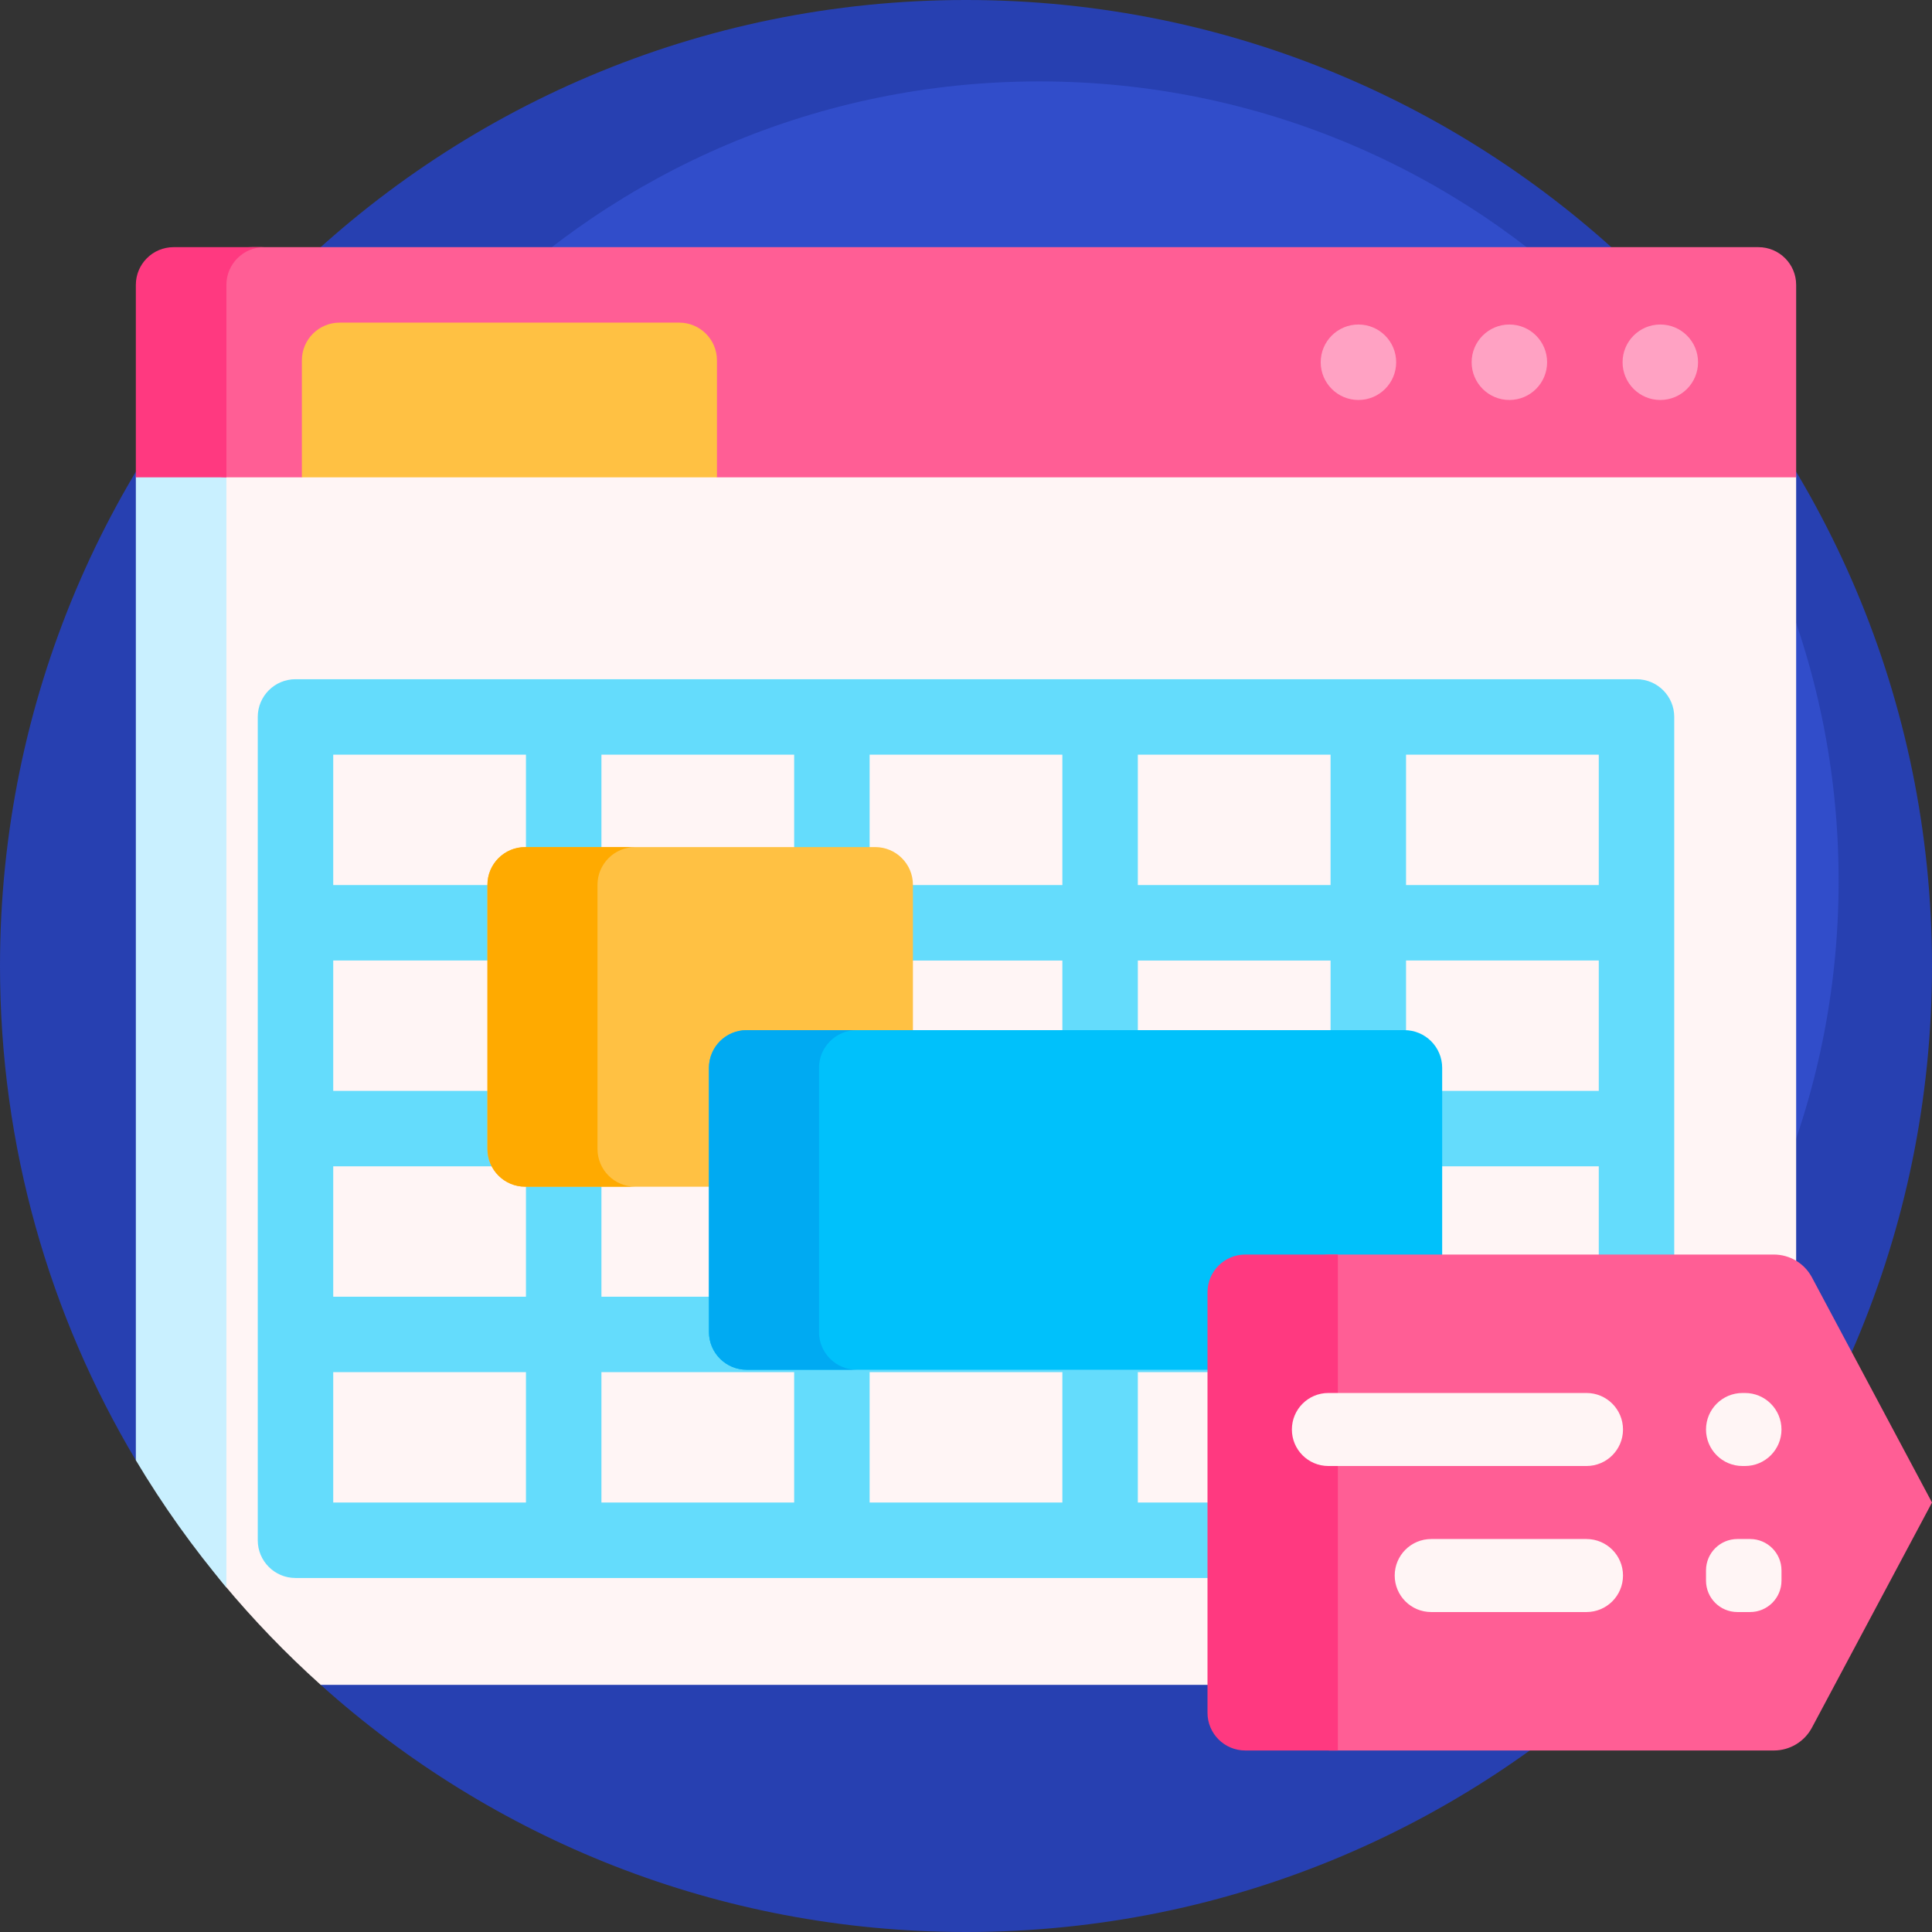 <svg id="Capa_1" enable-background="new 0 0 512 512" height="512" viewBox="0 0 512 512" width="512" xmlns="http://www.w3.org/2000/svg"><rect x="0" y="0" width="512" height="512" fill="#333333" stroke="none"/><g><path d="m512 256c0 141.385-114.615 256-256 256-65.736 0-125.684-24.776-171.017-65.5-1.371-1.232 7.002-12.442 5.657-13.702-15.764-14.785-29.656-31.543-41.28-49.88-1.235-1.949-12.176 6.048-13.36 4.064-22.864-38.321-36-83.117-36-130.982 0-141.385 114.615-256 256-256s256 114.615 256 256z" fill="#2740b1"/><path d="m487.255 233.426c0 117.002-94.849 211.851-211.851 211.851s-211.851-94.849-211.851-211.851 94.849-211.851 211.851-211.851 211.851 94.849 211.851 211.851z" fill="#314dca"/><path d="m476 126.5v260.481c-13.272 22.244-29.822 42.306-48.983 59.519h-342.034c-9.234-8.295-17.861-17.251-25.808-26.795-5.923-7.114-9.175-16.074-9.175-25.331v-267.874c0-5.523 4.477-10 10-10h406c2.231 0 4.292.731 5.956 1.967 1.327 2.08 2.626 4.181 3.894 6.301.098.563.15 1.141.15 1.732z" fill="#fff5f5"/><path d="m70 116.5c-5.523 0-10 4.477-10 10v294.19c-8.869-10.544-16.903-21.815-24-33.709v-260.481c0-.591.052-1.169.15-1.732 1.268-2.121 2.567-4.221 3.894-6.302 1.664-1.235 3.724-1.967 5.956-1.967h24z" fill="#c9f0ff"/><path d="m433.692 180h-355.384c-5.522 0-10 4.477-10 10v218.182c0 5.523 4.478 10 10 10h355.384c5.522 0 10-4.477 10-10v-218.182c0-5.523-4.478-10-10-10zm-81.076 109.091h-51.077v-34.545h51.077zm20-34.546h51.076v34.545h-51.076zm-142.155 34.546v-34.545h51.077v34.545zm51.077 20v34.545h-51.077v-34.545zm20-74.546v-34.545h51.077v34.545zm-20 0h-51.077v-34.545h51.077zm-71.077 0h-51.076v-34.545h51.076zm0 20v34.545h-51.076v-34.545zm-71.076 34.546h-51.077v-34.545h51.077zm-51.077 20h51.077v34.545h-51.077zm71.077 0h51.076v34.545h-51.076zm51.076 54.545v34.545h-51.076v-34.545zm20 0h51.077v34.545h-51.077zm71.077 0h51.077v34.545h-51.077zm0-20v-34.545h51.077v34.545zm71.078-34.545h51.076v34.545h-51.076zm51.076-74.546h-51.076v-34.545h51.076zm-284.307-34.545v34.545h-51.077v-34.545zm-51.077 163.636h51.077v34.545h-51.077zm284.308 34.546v-34.545h51.076v34.545z" fill="#64dcfc"/><path d="m476 75.5v51h-286l-10.064-7.362h-89.872l-10.064 7.362h-20.117c-5.458 0-9.883-4.425-9.883-9.883v-34.277c0-9.301 7.54-16.84 16.84-16.84h399.16c5.523 0 10 4.477 10 10z" fill="#ff5e95"/><path d="m70 65.5c-5.523 0-10 4.477-10 10v51h-24v-51c0-5.523 4.477-10 10-10z" fill="#ff3980"/><path d="m450 96c0 5.523-4.477 10-10 10s-10-4.477-10-10 4.477-10 10-10 10 4.477 10 10zm-50-10c-5.523 0-10 4.477-10 10s4.477 10 10 10 10-4.477 10-10-4.477-10-10-10zm-40 0c-5.523 0-10 4.477-10 10s4.477 10 10 10 10-4.477 10-10-4.477-10-10-10z" fill="#ffa2c3"/><path d="m190 95.5v31h-110v-31c0-5.523 4.477-10 10-10h90c5.523 0 10 4.477 10 10z" fill="#ffc143"/><path d="m231.936 314.486h-92.761c-5.523 0-10-4.477-10-10v-70c0-5.523 4.477-10 10-10h92.761c5.523 0 10 4.477 10 10v70c0 5.523-4.477 10-10 10z" fill="#ffc143"/><path d="m168.342 314.486h-29.166c-5.523 0-10-4.477-10-10v-70c0-5.523 4.477-10 10-10h29.166c-5.523 0-10 4.477-10 10v70c0 5.523 4.477 10 10 10z" fill="#fa0"/><path d="m372.191 363h-174.311c-5.523 0-10-4.477-10-10v-70c0-5.523 4.477-10 10-10h174.311c5.523 0 10 4.477 10 10v70c0 5.523-4.477 10-10 10z" fill="#00c1fb"/><path d="m227.047 363h-29.167c-5.523 0-10-4.477-10-10v-70c0-5.523 4.477-10 10-10h29.166c-5.523 0-10 4.477-10 10v70c.001 5.523 4.478 10 10.001 10z" fill="#00aaf2"/><path d="m512 398.182-31.821 59.663c-1.986 3.724-5.863 6.051-10.084 6.051h-117.733c-5.523 0-10-4.477-10-10v-111.428c0-5.523 4.477-10 10-10h117.734c4.221 0 8.098 2.326 10.084 6.051z" fill="#ff5e95"/><path d="m354.547 332.468v131.428h-24.547c-5.523 0-10-4.477-10-10v-111.428c0-5.523 4.477-10 10-10z" fill="#ff3980"/><path d="m342.362 378.831c0 5.344 4.332 9.676 9.676 9.676h68.399c5.344 0 9.676-4.332 9.676-9.676s-4.332-9.676-9.676-9.676h-68.399c-5.344 0-9.676 4.332-9.676 9.676zm27.25 38.702c0 5.344 4.332 9.676 9.676 9.676h41.149c5.344 0 9.676-4.332 9.676-9.676 0-5.343-4.332-9.675-9.676-9.675h-41.149c-5.344 0-9.676 4.332-9.676 9.675zm82.5-38.702c0 5.344 4.332 9.676 9.676 9.676h.649c5.344 0 9.676-4.332 9.676-9.676s-4.332-9.676-9.676-9.676h-.649c-5.344 0-9.676 4.332-9.676 9.676zm0 37.345v2.713c0 4.594 3.724 8.319 8.319 8.319h3.363c4.594 0 8.319-3.725 8.319-8.319v-2.713c0-4.595-3.724-8.319-8.319-8.319h-3.363c-4.595.001-8.319 3.725-8.319 8.319z" fill="#fff5f5"/></g></svg>